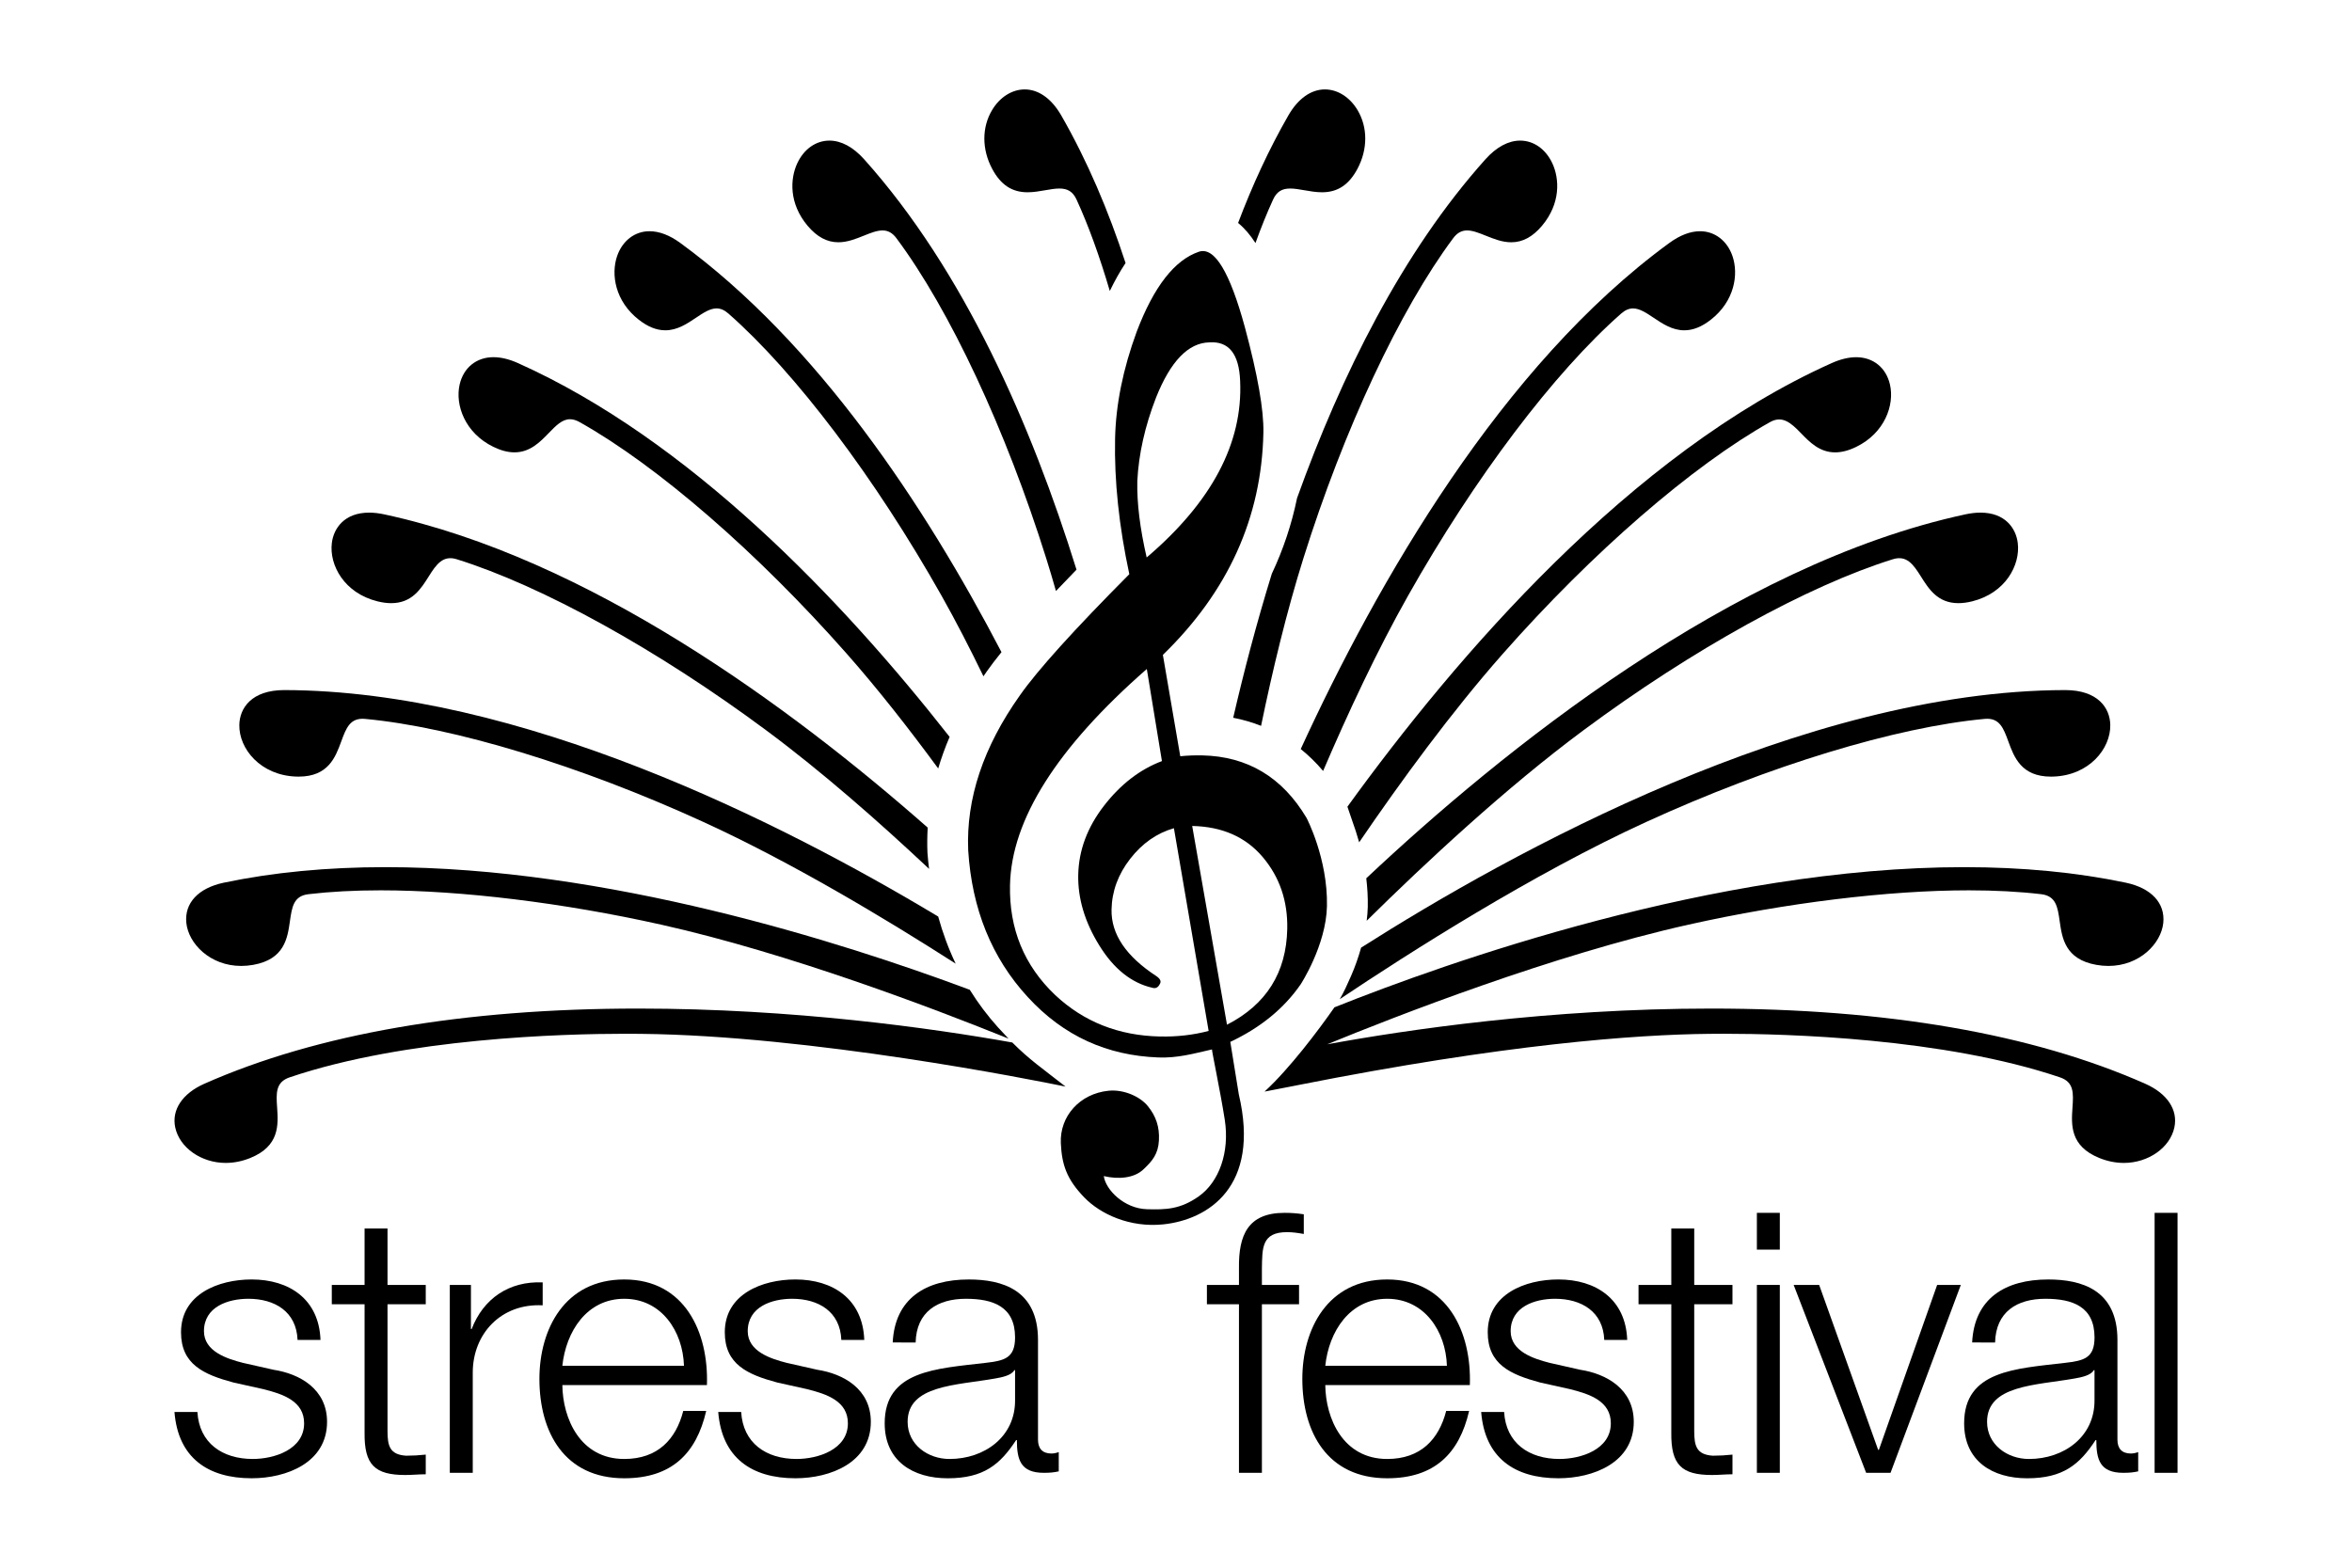 <?xml version="1.0" encoding="UTF-8"?>
<!-- Generator: Adobe Illustrator 16.0.0, SVG Export Plug-In . SVG Version: 6.00 Build 0)  -->
<!DOCTYPE svg PUBLIC "-//W3C//DTD SVG 1.1//EN" "http://www.w3.org/Graphics/SVG/1.1/DTD/svg11.dtd">
<svg version="1.1" id="Layer_1" xmlns="http://www.w3.org/2000/svg" xmlns:xlink="http://www.w3.org/1999/xlink" x="0px" y="0px" width="340.157px" height="226.772px" viewBox="0 0 340.157 226.772" enable-background="new 0 0 340.157 226.772" xml:space="preserve">
<g>
	<path d="M177.453,148.228c5.682-2.915,8.585-7.534,8.715-13.857c0.083-4.043-1.105-7.515-3.563-10.413   c-2.46-2.895-5.855-4.389-10.184-4.479L177.453,148.228z M179.356,55.12c-0.152-3.924-1.64-5.79-4.454-5.594   c-3.046,0.062-5.617,2.729-7.715,7.998c-1.606,4.142-2.51,8.171-2.704,12.088c-0.067,3.162,0.388,6.838,1.354,11.029   C175.246,72.616,179.758,64.108,179.356,55.12 M174.798,149.129l-5.021-29.325c-2.474,0.711-4.584,2.187-6.325,4.427   c-1.743,2.241-2.644,4.688-2.696,7.345c-0.072,3.539,2.082,6.749,6.477,9.619c0.578,0.392,0.741,0.771,0.505,1.149   c-0.248,0.501-0.603,0.685-1.067,0.544c-3.03-0.689-5.594-2.737-7.689-6.134c-2.1-3.389-3.113-6.797-3.043-10.211   c0.073-3.538,1.311-6.864,3.719-9.981c2.403-3.106,5.201-5.267,8.386-6.468l-2.186-13.323   c-12.998,11.371-19.592,21.795-19.786,31.276c-0.13,6.323,2.046,11.619,6.526,15.882c4.136,3.878,9.189,5.881,15.161,6.005   C170.217,149.984,172.562,149.718,174.798,149.129 M191.91,131.078c-0.12,5.66-3.797,11.304-3.797,11.302   c-2.414,3.496-5.809,6.274-10.181,8.33l1.229,7.588c3.155,13.39-4.457,18.132-10.911,18.809c-4.843,0.508-9.106-1.483-11.439-3.896   c-2.546-2.637-3.243-4.736-3.388-7.832c-0.184-3.903,2.733-7.176,6.894-7.6c2.173-0.221,4.556,0.813,5.706,2.244   c1.152,1.43,1.691,2.976,1.585,4.941c-0.098,1.962-0.966,2.979-2.15,4.103c-1.393,1.41-3.783,1.544-5.824,1.057   c0.269,1.98,2.942,4.698,6.234,4.792c2.732,0.079,4.837,0.03,7.523-1.876c2.905-2.069,4.478-6.35,3.736-11.093   c-0.651-4.174-1.924-10.125-1.841-10.145c-2.719,0.622-4.993,1.267-7.767,1.163c-7.371-0.277-13.669-3.063-18.88-8.74   c-5.216-5.666-8.083-12.748-8.614-21.232c-0.313-7.466,2.181-14.946,7.487-22.424c2.533-3.613,7.801-9.454,15.814-17.513   c-1.5-6.982-2.183-13.513-2.059-19.581c0.101-4.931,1.142-10.09,3.126-15.494c2.476-6.524,5.483-10.385,9.023-11.577   c2.235-0.717,4.444,2.935,6.627,10.948c1.848,6.868,2.741,11.945,2.673,15.231c-0.251,12.268-5.099,22.986-14.537,32.147   l2.515,14.662c1.054-0.105,2.108-0.145,3.162-0.124c6.553,0.136,11.587,3.145,15.097,9.034   C188.955,118.301,192.049,124.182,191.91,131.078"/>
	<path d="M43.034,193.824c-0.158-4.108-3.318-5.952-7.111-5.952c-2.949,0-6.426,1.159-6.426,4.688c0,2.948,3.371,4.003,5.637,4.582   l4.424,1c3.791,0.58,7.742,2.792,7.742,7.531c0,5.899-5.846,8.164-10.903,8.164c-6.32,0-10.639-2.948-11.166-9.586h3.319   c0.263,4.479,3.581,6.795,8.005,6.795c3.108,0,7.427-1.369,7.427-5.161c0-3.16-2.949-4.214-5.952-4.951l-4.266-0.948   c-4.319-1.159-7.584-2.633-7.584-7.269c0-5.529,5.425-7.637,10.217-7.637c5.425,0,9.744,2.844,9.954,8.743H43.034z"/>
	<path d="M56.044,185.871h5.53v2.792h-5.53v18.328c0,2.16,0.316,3.424,2.686,3.582c0.948,0,1.896-0.053,2.844-0.158v2.844   c-1.001,0-1.949,0.105-2.949,0.105c-4.424,0-5.952-1.475-5.898-6.11v-18.591h-4.741v-2.792h4.741v-8.164h3.317V185.871z"/>
	<path d="M65.053,185.871h3.056v6.373h0.105c1.685-4.372,5.372-6.952,10.27-6.742v3.318c-6.004-0.316-10.113,4.108-10.113,9.744   v14.484h-3.318V185.871z"/>
	<path d="M98.92,197.563c-0.158-5.003-3.265-9.69-8.638-9.69c-5.425,0-8.426,4.74-8.953,9.69H98.92z M81.33,200.355   c0.052,4.846,2.581,10.691,8.953,10.691c4.845,0,7.48-2.844,8.533-6.953h3.318c-1.422,6.163-5.004,9.744-11.851,9.744   c-8.638,0-12.271-6.636-12.271-14.379c0-7.162,3.633-14.378,12.271-14.378c8.744,0,12.219,7.637,11.956,15.274H81.33z"/>
	<path d="M121.677,193.824c-0.158-4.108-3.318-5.952-7.111-5.952c-2.949,0-6.426,1.159-6.426,4.688c0,2.948,3.371,4.003,5.637,4.582   l4.424,1c3.791,0.58,7.742,2.792,7.742,7.531c0,5.899-5.846,8.164-10.903,8.164c-6.32,0-10.639-2.948-11.166-9.586h3.319   c0.263,4.479,3.581,6.795,8.005,6.795c3.108,0,7.427-1.369,7.427-5.161c0-3.16-2.949-4.214-5.952-4.951l-4.266-0.948   c-4.319-1.159-7.584-2.633-7.584-7.269c0-5.529,5.425-7.637,10.217-7.637c5.425,0,9.744,2.844,9.954,8.743H121.677z"/>
	<path d="M146.804,198.196h-0.106c-0.422,0.79-1.896,1.053-2.792,1.211c-5.635,1.001-12.641,0.947-12.641,6.267   c0,3.319,2.951,5.373,6.057,5.373c5.057,0,9.534-3.213,9.482-8.533V198.196z M129.107,194.193   c0.315-6.373,4.792-9.112,11.008-9.112c4.792,0,10.006,1.475,10.006,8.743v14.432c0,1.264,0.632,2.001,1.949,2.001   c0.369,0,0.791-0.104,1.053-0.211v2.792c-0.737,0.157-1.264,0.21-2.159,0.21c-3.371,0-3.898-1.895-3.898-4.74h-0.104   c-2.318,3.53-4.688,5.53-9.903,5.53c-5.003,0-9.111-2.475-9.111-7.953c0-7.636,7.426-7.899,14.589-8.743   c2.739-0.315,4.267-0.685,4.267-3.686c0-4.479-3.213-5.584-7.111-5.584c-4.109,0-7.163,1.896-7.269,6.321H129.107z"/>
	<path d="M187.874,188.663h-5.372v24.386h-3.317v-24.386h-4.636v-2.792h4.636v-2.476c-0.054-4.688,1.264-7.953,6.584-7.953   c0.946,0,1.737,0.053,2.791,0.21v2.846c-0.896-0.159-1.633-0.264-2.423-0.264c-3.688,0-3.581,2.317-3.635,5.267v2.37h5.372V188.663   z"/>
	<path d="M209.259,197.563c-0.158-5.003-3.265-9.69-8.638-9.69c-5.425,0-8.426,4.74-8.953,9.69H209.259z M191.668,200.355   c0.052,4.846,2.581,10.691,8.953,10.691c4.845,0,7.479-2.844,8.533-6.953h3.317c-1.422,6.163-5.004,9.744-11.851,9.744   c-8.639,0-12.271-6.636-12.271-14.379c0-7.162,3.633-14.378,12.271-14.378c8.744,0,12.219,7.637,11.956,15.274H191.668z"/>
	<path d="M232.016,193.824c-0.158-4.108-3.317-5.952-7.111-5.952c-2.948,0-6.426,1.159-6.426,4.688c0,2.948,3.371,4.003,5.638,4.582   l4.424,1c3.791,0.58,7.742,2.792,7.742,7.531c0,5.899-5.847,8.164-10.903,8.164c-6.32,0-10.639-2.948-11.166-9.586h3.319   c0.263,4.479,3.581,6.795,8.005,6.795c3.107,0,7.427-1.369,7.427-5.161c0-3.16-2.949-4.214-5.952-4.951l-4.266-0.948   c-4.319-1.159-7.584-2.633-7.584-7.269c0-5.529,5.425-7.637,10.217-7.637c5.425,0,9.744,2.844,9.954,8.743H232.016z"/>
	<path d="M245.027,185.871h5.53v2.792h-5.53v18.328c0,2.16,0.316,3.424,2.687,3.582c0.947,0,1.896-0.053,2.844-0.158v2.844   c-1.001,0-1.949,0.105-2.949,0.105c-4.424,0-5.952-1.475-5.898-6.11v-18.591h-4.74v-2.792h4.74v-8.164h3.317V185.871z"/>
	<path d="M254.088,213.048h3.317v-27.178h-3.317V213.048z M254.088,180.762h3.317v-5.32h-3.317V180.762z"/>
	<polygon points="280.159,185.871 271.731,209.73 271.628,209.73 263.096,185.871 259.408,185.871 269.89,213.047 273.418,213.047    283.583,185.871  "/>
	<path d="M302.917,198.196h-0.106c-0.422,0.79-1.896,1.053-2.792,1.211c-5.635,1.001-12.641,0.947-12.641,6.267   c0,3.319,2.95,5.373,6.057,5.373c5.057,0,9.534-3.213,9.482-8.533V198.196z M285.22,194.193c0.314-6.373,4.792-9.112,11.008-9.112   c4.792,0,10.006,1.475,10.006,8.743v14.432c0,1.264,0.633,2.001,1.949,2.001c0.369,0,0.791-0.104,1.053-0.211v2.792   c-0.736,0.157-1.263,0.21-2.159,0.21c-3.37,0-3.897-1.895-3.897-4.74h-0.104c-2.317,3.53-4.688,5.53-9.902,5.53   c-5.003,0-9.111-2.475-9.111-7.953c0-7.636,7.426-7.899,14.589-8.743c2.739-0.315,4.268-0.685,4.268-3.686   c0-4.479-3.214-5.584-7.111-5.584c-4.109,0-7.163,1.896-7.27,6.321H285.22z"/>
	<rect x="311.61" y="175.442" width="3.316" height="37.606"/>
	<path d="M191.355,111.521c3.601-8.41,7.801-17.399,12.281-25.34c9.605-17.041,21.131-32.304,30.832-40.829   c0.57-0.497,1.13-0.739,1.707-0.739c0.963,0,1.945,0.659,2.985,1.357c1.265,0.849,2.694,1.81,4.427,1.81   c1.262,0,2.515-0.499,3.831-1.525c3.436-2.68,4.055-6.56,3.141-9.213c-0.761-2.216-2.556-3.594-4.68-3.594   c-1.411,0-2.906,0.569-4.441,1.688c-24.304,17.737-42.254,49.109-53.32,73.215C189.271,109.283,190.354,110.336,191.355,111.521"/>
	<path d="M181.571,35.159c0.817-2.26,1.668-4.379,2.551-6.295c0.51-1.116,1.251-1.594,2.471-1.594c0.629,0,1.326,0.123,2.064,0.251   c0.823,0.144,1.675,0.293,2.54,0.293c2.261,0,3.888-1.079,5.123-3.391c1.505-2.828,1.507-6.011,0.003-8.516   c-1.116-1.861-2.878-2.972-4.711-2.972c-2.01,0-3.889,1.336-5.283,3.763c-2.805,4.882-5.209,10.107-7.27,15.553   C180.002,33.023,180.833,34.006,181.571,35.159"/>
	<path d="M148.61,27.813c0.868,0,1.72-0.148,2.543-0.293c0.738-0.128,1.435-0.251,2.064-0.251c1.22,0,1.958,0.478,2.476,1.594   c1.728,3.764,3.346,8.245,4.812,13.228c0.718-1.489,1.476-2.84,2.279-4.045c-2.463-7.537-5.516-14.759-9.302-21.349   c-1.396-2.426-3.274-3.762-5.284-3.762c-1.831,0-3.592,1.11-4.708,2.971c-1.505,2.505-1.505,5.688,0.003,8.516   C144.725,26.734,146.352,27.813,148.61,27.813"/>
	<path d="M183.936,82.992c-2.234,7.237-4.071,14.279-5.584,20.833c1.399,0.272,2.743,0.663,4.03,1.172   c1.663-8.054,3.696-16.502,6.106-24.189c5.854-18.664,13.957-35.99,21.673-46.344c0.574-0.771,1.214-1.131,2.015-1.131   c0.816,0,1.731,0.369,2.704,0.758c1.168,0.47,2.377,0.956,3.689,0.956c1.638-0.001,3.093-0.784,4.447-2.394   c2.701-3.217,2.541-6.775,1.489-9.032c-0.958-2.055-2.696-3.282-4.651-3.282c-1.697,0-3.427,0.927-5.004,2.682   c-12.092,13.49-20.895,31.323-27.263,49.027C186.808,75.842,185.588,79.493,183.936,82.992"/>
	<path d="M195.372,141.233c-0.497,1.133-1.01,2.27-1.607,3.298c9.968-6.676,27.913-18.129,44.316-25.632   c17.78-8.14,36.077-13.713,48.943-14.909c2.153-0.2,2.72,1.312,3.432,3.259c0.831,2.269,1.865,5.091,6.161,5.091l0.354-0.006   c5.159-0.177,8.287-4.016,8.229-7.472c-0.044-2.436-1.776-5.041-6.534-5.041c-37.829,0.082-80.158,23.479-101.813,37.255   C196.468,138.436,195.996,139.818,195.372,141.233"/>
	<path d="M197.814,131.196c-0.013,0.653-0.078,1.322-0.158,1.997c8.558-8.451,20.152-19.248,31.33-27.542   c15.702-11.661,32.44-20.916,44.773-24.756c1.992-0.621,2.958,0.755,4.038,2.473c1.142,1.82,2.434,3.882,5.438,3.882h0.003   c0.611,0,1.279-0.088,1.986-0.264c4.811-1.196,6.988-5.24,6.594-8.438c-0.259-2.125-1.813-4.395-5.396-4.395   c-0.668,0-1.392,0.083-2.143,0.243c-33.784,7.256-67.19,34.317-86.683,52.652C197.753,128.373,197.844,129.757,197.814,131.196"/>
	<path d="M42.84,112.334l0.352,0.006c4.297,0,5.33-2.823,6.161-5.092c0.715-1.947,1.282-3.449,3.432-3.258   c12.866,1.196,31.164,6.769,48.943,14.909c12.709,5.813,26.347,13.998,36.486,20.498c-1.033-2.162-1.875-4.441-2.53-6.816   c-23.006-13.825-60.595-32.686-94.561-32.759c-4.737,0-6.469,2.605-6.511,5.041C34.55,108.317,37.681,112.157,42.84,112.334"/>
	<path d="M121.24,35.046c1.313,0,2.52-0.486,3.691-0.955c0.971-0.39,1.888-0.758,2.706-0.758c0.798,0,1.437,0.359,2.012,1.13   c7.716,10.352,15.817,27.678,21.672,46.344c0.482,1.534,0.946,3.101,1.396,4.686c0.932-0.983,1.927-2.015,2.971-3.09   c-6.509-20.908-16.27-43.255-30.731-59.383c-1.575-1.755-3.305-2.682-5.002-2.682c-1.955,0-3.693,1.227-4.651,3.283   c-1.051,2.257-1.212,5.815,1.489,9.032C118.148,34.263,119.604,35.046,121.24,35.046"/>
	<path d="M310.254,156.766c-16.302-7.215-37.425-10.874-62.786-10.874c-23.354,0-44.099,3.075-55.52,5.17   c9.94-4.08,32.583-12.918,52.277-17.315c14.105-3.152,28.876-4.958,40.522-4.958c3.795,0,7.312,0.188,10.45,0.557   c2.16,0.253,2.392,1.862,2.682,3.898c0.352,2.463,0.786,5.524,5.313,6.327c0.583,0.104,1.163,0.155,1.733,0.155h0.002   c4.499,0,7.622-3.228,7.935-6.216c0.298-2.87-1.724-5.047-5.412-5.825c-7.091-1.492-14.957-2.249-23.374-2.249   c-36.109,0-74.886,13.801-91.088,20.278c-0.033,0.044-0.062,0.094-0.093,0.137c-2.194,3.139-6.368,8.71-10.01,12.051   c1.743-0.337,3.792-0.732,4.167-0.807l0.811-0.161c29.849-5.908,48.713-7.277,59.284-7.386c0.729-0.007,1.461-0.013,2.204-0.013   c9.003,0,31.757,0.614,48.568,6.305c2.062,0.697,1.952,2.318,1.813,4.372c-0.171,2.48-0.381,5.567,3.882,7.294   c1.168,0.473,2.362,0.714,3.548,0.714h0.003c3.544-0.002,6.683-2.212,7.304-5.142C315.009,160.534,313.432,158.175,310.254,156.766   "/>
	<path d="M34.884,139.726c0.57,0,1.153-0.052,1.733-0.155c4.527-0.803,4.964-3.864,5.314-6.327c0.293-2.036,0.521-3.646,2.681-3.897   c3.138-0.37,6.656-0.558,10.45-0.558c11.649,0,26.419,1.806,40.523,4.958c18.468,4.122,39.527,12.151,50.274,16.499   c-0.468-0.483-0.963-1.015-1.507-1.615c-1.53-1.694-2.898-3.521-4.1-5.454c-18.67-6.98-52.631-17.74-84.52-17.74   c-8.414,0-16.279,0.757-23.373,2.249c-3.688,0.778-5.711,2.955-5.41,5.825C27.262,136.499,30.383,139.726,34.884,139.726"/>
	<path d="M146.403,150.8c-11.673-2.08-31.651-4.908-54.061-4.908c-25.362,0-46.485,3.658-62.786,10.874   c-3.177,1.409-4.752,3.769-4.216,6.313c0.622,2.932,3.76,5.141,7.306,5.141c1.186,0,2.38-0.24,3.548-0.713   c4.263-1.727,4.053-4.813,3.885-7.293c-0.14-2.054-0.249-3.675,1.81-4.373c16.811-5.69,39.565-6.304,48.568-6.304   c0.743,0,1.479,0.005,2.206,0.012c24.666,0.252,56.612,6.636,61.442,7.629C150.646,154.471,148.895,153.297,146.403,150.8"/>
	<path d="M92.392,46.254c1.316,1.027,2.569,1.525,3.83,1.525c1.733,0,3.165-0.96,4.426-1.809c1.042-0.699,2.023-1.358,2.984-1.358   c0.583,0,1.142,0.242,1.709,0.739c9.702,8.524,21.227,23.787,30.835,40.829c2.09,3.708,4.115,7.648,6.055,11.649   c0.156-0.227,0.306-0.453,0.466-0.68c0.588-0.84,1.308-1.782,2.142-2.814c-11.077-21.246-26.657-44.741-46.464-59.2   c-1.536-1.119-3.031-1.687-4.445-1.687c-2.123,0-3.916,1.377-4.68,3.594C88.339,39.695,88.955,43.574,92.392,46.254"/>
	<path d="M54.588,86.985c0.707,0.176,1.375,0.265,1.986,0.265c3.005,0,4.3-2.064,5.442-3.884c1.077-1.716,2.043-3.093,4.035-2.471   c12.33,3.839,29.068,13.094,44.773,24.756c8.062,5.983,16.342,13.267,23.542,20.034c-0.085-0.772-0.184-1.538-0.233-2.322   c-0.052-1.217-0.036-2.433,0.034-3.646c-19.914-17.544-49.133-38.985-78.636-45.321c-0.754-0.161-1.474-0.243-2.142-0.243   c-3.584,0-5.138,2.269-5.397,4.394C47.601,81.745,49.779,85.79,54.588,86.985"/>
	<path d="M71.347,64.635c1.106,0.537,2.108,0.799,3.059,0.799c2.25,0,3.69-1.485,4.962-2.795c1.038-1.072,1.932-1.996,3.069-1.996   c0.437,0,0.891,0.137,1.391,0.415c11.26,6.32,25.709,18.852,38.651,33.524c4.524,5.131,9.015,10.872,13.208,16.58   c0.453-1.529,1.002-3.052,1.652-4.567C121.642,86.587,99.646,63.6,74.89,52.513c-1.256-0.562-2.445-0.845-3.527-0.845   c-2.453,0-4.323,1.511-4.885,3.943C65.794,58.583,67.245,62.636,71.347,64.635"/>
	<path d="M194.87,116.692c0,0,0.528,1.571,0.715,2.092c0.316,0.881,0.665,1.918,0.984,3.059   c6.025-8.832,13.357-18.861,20.765-27.258c12.942-14.674,27.391-27.205,38.654-33.525c1.784-0.998,3.02,0.097,4.457,1.58   c1.269,1.313,2.709,2.796,4.957,2.796h0.003c0.953,0,1.955-0.259,3.058-0.799c4.104-1.997,5.559-6.051,4.869-9.024   c-0.562-2.431-2.432-3.942-4.882-3.942c-1.085,0-2.271,0.285-3.527,0.845C235.855,65.533,210.596,94.948,194.87,116.692"/>
</g>
</svg>